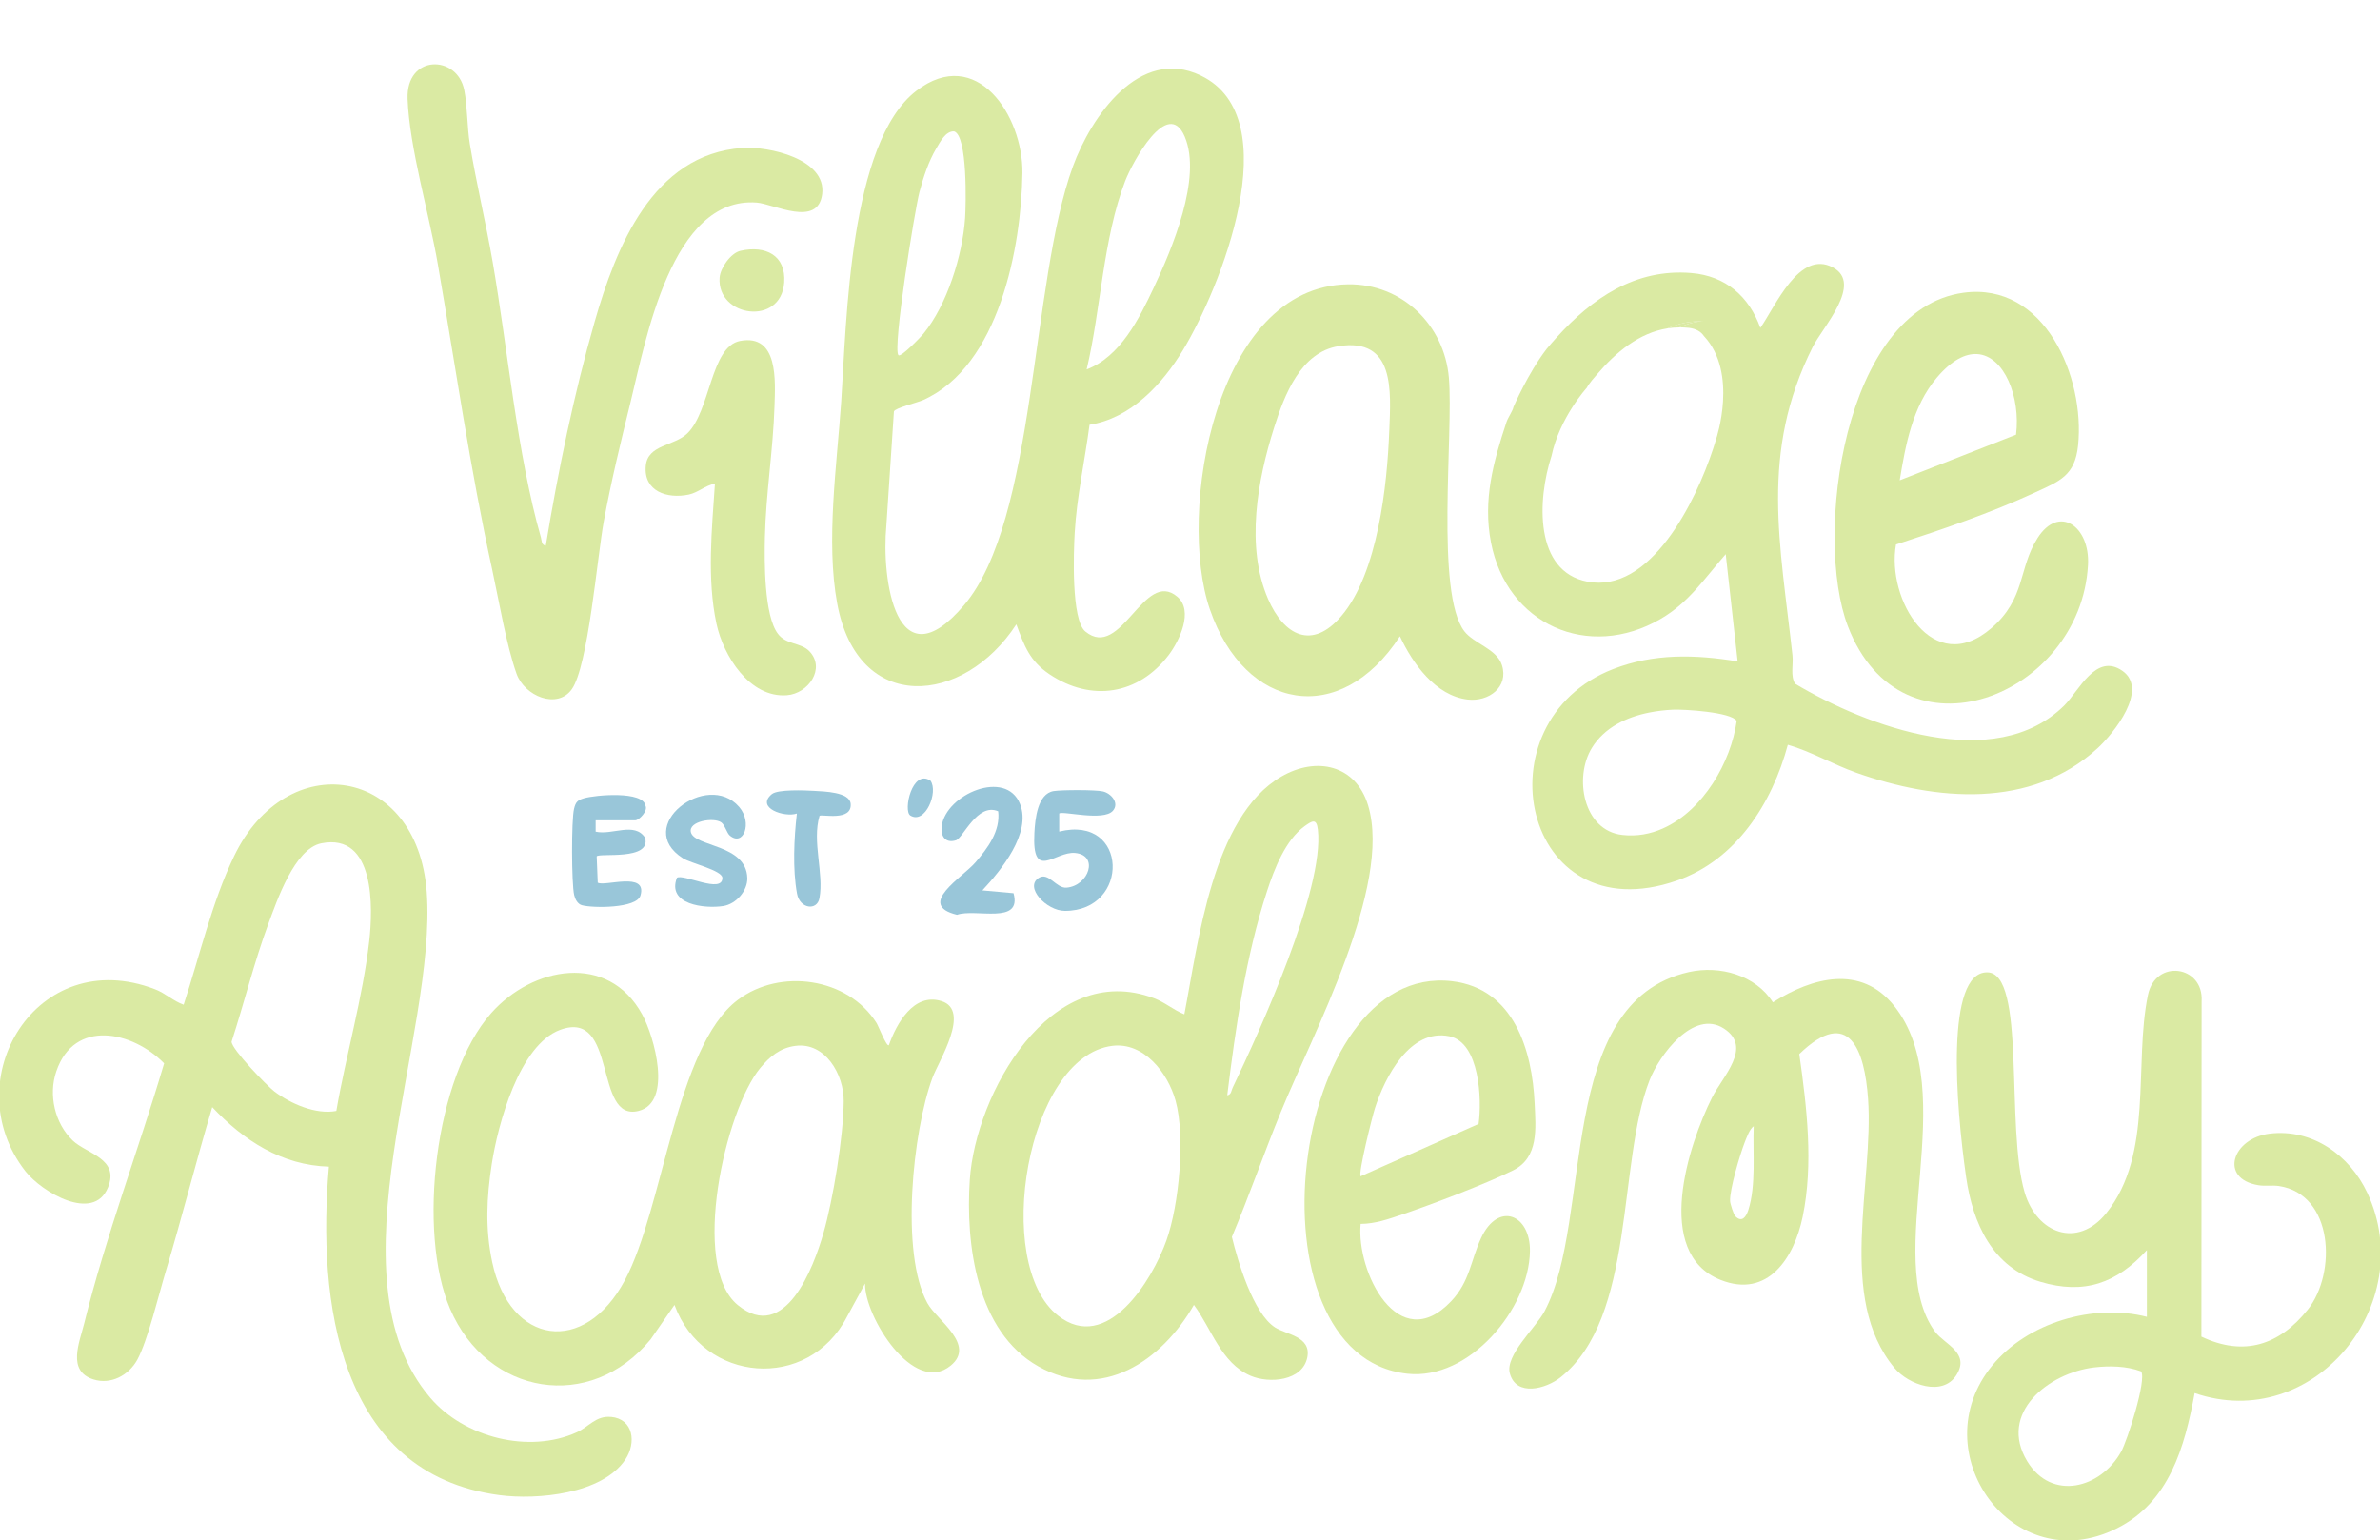 <?xml version="1.0" encoding="UTF-8"?>
<svg id="Layer_1" data-name="Layer 1" xmlns="http://www.w3.org/2000/svg" viewBox="0 0 774 501">
  <defs>
    <style>
      .cls-1 {
        fill: #99c6d9;
      }

      .cls-2 {
        fill: #daeaa3;
      }
    </style>
  </defs>
  <g>
    <path class="cls-2" d="M769.87,388.01c-5.7-12.19-17.83-20.93-31.7-19.26-12.2,1.46-16.57,14.61-3.78,16.77,2.27.39,4.5-.05,6.71.27,17.78,2.64,18.89,28.32,9.4,40.22-9.24,11.56-20.78,15.33-34.58,8.77l.07-109.12c.71-11.58-15.01-13.92-17.46-1.98-4.66,22.61,1.9,51.77-13.53,70.92-9.41,11.68-22.61,6.61-26.56-6.72-6.27-21.18.57-71.64-12.22-71.6-13.53-.03-10.25,42.73-6.81,66.63,2.15,14.99,8.54,29.33,24.09,34.02,14.27,4.3,24.89.49,34.69-10.29v21.7c-17.48-4.45-38.86,1.85-50.34,15.9-22.96,28.05,6.67,69.87,40.54,52.93,17.13-8.56,22.12-26.51,25.33-44.02,38.56,13.25,73.07-28.91,56.16-65.13ZM689.8,472.24c-6.64,11.92-22.57,16.14-30.51,3.11-9.58-15.72,7.01-28.76,21.67-30.54,4.98-.59,10.64-.5,15.35,1.28,1.9,2.64-4.5,22.57-6.5,26.15Z"/>
    <path class="cls-2" d="M198.72,460.91c-4.92-.47-7.21,3.21-11.14,4.99-15.58,7.08-36.68,1.66-47.65-11.23-33.7-39.53,2.35-117.79-1.16-164.64-3.09-40.93-45.52-47.15-62.65-11.53-7.21,14.99-11.21,32.52-16.39,48.32-3.36-1.19-5.87-3.7-9.3-5.03-38.61-14.88-65.18,29.75-42.16,59.2,5.31,6.77,22.14,16.77,26.84,5.29,3.87-9.43-6.96-10.98-11.45-15.28-5.87-5.6-7.95-14.88-5.36-22.47,5.83-17.23,24.76-13.18,35.08-2.64-8.3,28.02-18.98,56.22-25.99,84.58-1.53,6.2-5.7,15.51,3.01,18.24,5.71,1.8,11.5-1.38,14.25-6.4,3.36-6.14,6.99-21.23,9.24-28.71,5.34-17.72,9.85-35.73,15.13-53.47,10.12,10.79,22.59,18.93,37.95,19.36-3.8,43.32,2.87,99.91,55.48,106.85,12.22,1.61,33.42-.32,40.93-11.6,3.61-5.43,2.66-13.16-4.69-13.85ZM120.07,306.19c-2.12,18.47-7.55,36.96-10.69,55.17-6.62,1.28-14.91-2.35-20.14-6.32-2.52-1.92-13.92-13.77-13.93-16.19,4.13-12.69,7.31-25.8,11.95-38.34,2.76-7.41,8.49-24.44,17.21-26.19,17.62-3.55,16.84,21.08,15.6,31.87Z"/>
    <path class="cls-2" d="M301.62,423.93c-8.92-16.27-4.79-55.92,1.6-73.28,2.05-5.56,12.62-21.99,2.96-25.01-9.03-2.84-14.66,7.36-17.11,14.35-.76.59-3.38-6.22-4-7.21-9.31-14.79-31.38-17.95-45.18-7.5-20.05,15.18-24.1,67.62-36.68,91.17-13.16,24.66-37.4,21.18-43.15-5.93-2.3-10.91-1.82-20.98-.13-31.92,1.97-12.77,8.91-38.71,22.25-43.62,18.86-6.93,10.76,30.19,25.55,26.36,11.08-2.86,5.03-24.22,1.11-31.36-11.11-20.29-35.73-15.55-49.13-.4-18.32,20.72-24.04,71.23-13.33,96.18,12.09,28.17,45.57,33.82,65.2,9.92l7.77-11.21c9.3,25.43,43.47,28.27,56.11,3.82l5.87-10.79c-.3,10.57,15.83,36.63,27.87,26.69,8.24-6.79-4.61-14.83-7.56-20.24ZM267.77,401.2c-3.16,10.98-12.49,35.97-27.9,23.26-15.43-12.74-4.05-63.32,7.4-77.1,3.06-3.68,6.45-6.52,11.41-7.16,9.66-1.28,15.78,9.28,15.7,17.97-.08,11.41-3.41,31.94-6.61,43.03Z"/>
    <path class="cls-2" d="M414.64,431.78c-7.08-4.57-12.1-21.45-14.02-29.43,5.63-13.41,10.42-27.2,15.92-40.64,10.25-25.1,36.26-73.47,28.39-99.69-3.98-13.25-16.83-16.04-28.24-9.41-22.44,13.03-27.01,54.09-31.53,77.32-3.55-1.38-6.2-3.85-9.88-5.23-33.65-12.69-58.01,31.1-59.89,59.05-1.4,20.94,2.15,49.37,22.27,60.7,20.69,11.67,40.24-1.88,50.61-19.99,5.63,7.56,8.82,18.91,18.39,23.04,6.12,2.66,16.98,1.73,18.49-5.98,1.34-6.82-6.87-7.4-10.51-9.73ZM379.33,403.51c-4.57,12.84-19.3,36.98-35.25,24.44-21.48-16.84-10.15-84.29,17.65-87.76,10.29-1.28,18.07,8.84,20.56,17.78,3.26,11.65,1.16,34.02-2.96,45.53ZM399.11,356.28c2.72-22.05,6.03-45.32,12.96-66.46,2.3-7.06,5.98-16.62,12.22-21.09,2.42-1.73,3.87-2.64,4.29,1.13,2.2,19.2-18.81,65.37-27.7,83.92-.45.92-.42,2.3-1.76,2.5Z"/>
    <path class="cls-2" d="M629.34,433.24c-17.55-23.82,8.89-78.18-13.31-106.01-10.84-13.61-26.66-9.31-39.47-1.19-5.6-8.84-17.26-12.1-27.31-9.85-43.65,9.83-30.91,80.21-46.95,110.35-2.86,5.38-12.89,14.32-11.28,20.22,2.1,7.65,11.75,5.03,16.49,1.26,24.52-19.45,18.42-69.6,28.93-96.6,3.14-8.12,14.3-23.31,24.22-16.84,9.38,6.1-.37,15.41-3.9,22.46-7.65,15.3-19.18,50.49,2.74,59.28,15.48,6.2,24-7.28,26.74-20.51,3.58-17.16,1.34-35.79-1.09-52.95,16.25-15.73,21.26-1.14,22.37,14.57,1.93,27.25-10.3,64.85,8.56,87.52,4.59,5.53,15.67,9.43,20.14,2.37,4.62-7.28-3.88-10.02-6.87-14.09ZM568.57,393.62c-.74,2.29-2.13,4.17-4.25,1.97-.54-.57-1.65-4.02-1.68-4.91-.17-3.77,3.24-15.21,4.77-19.13.59-1.48,1.6-4.35,2.91-5.21-.34,8.44.84,19.2-1.75,27.28Z"/>
    <path class="cls-2" d="M481.64,402.77c-3.38,7.29-3.6,14.05-9.72,20.51-17.11,18.05-30.89-9.48-29.43-25.16,4.72-.02,9.19-1.6,13.56-3.09,9.8-3.33,27.01-9.87,36.04-14.34,8.4-4.17,7.35-13.72,6.99-21.73-.77-17.25-6.69-37.4-26.84-39.79-53.11-6.29-68.01,121.81-14.56,127.68,20.09,2.2,39.55-20.99,39.87-39.82.2-12.05-10.35-16.34-15.92-4.25ZM447.13,360.51c3.23-10.07,11.4-26.1,24.24-23.43,9.87,2.05,10.59,20.67,9.48,28.51l-38.36,17.03c-.84-.94,3.75-19.35,4.64-22.1Z"/>
  </g>
  <g>
    <path class="cls-2" d="M690.25,218.23c-8.61-6.05-14.15,6.52-18.94,11.26-22.61,22.34-64.16,6.86-87.52-7.08-1.6-2.5-.54-6.32-.86-9.21-3.92-36.22-10.76-65.81,6.59-100.36,3.19-6.39,16.47-20.57,6.54-25.87-10.98-5.87-18.76,12.89-23.58,19.67-3.7-10.25-11.28-16.89-22.44-17.83-18.24-1.53-32.36,8.29-43.77,20.91-.03.02-.05.05-.07.08-.05.03-.08.08-.12.12-1.08,1.19-2.12,2.4-3.14,3.63-6.08,7.92-10.76,18.88-10.76,18.88-.15,1.09-1.71,3.28-2.24,4.82-4.3,12.98-7.72,25.36-5.06,39.18,5.13,26.68,31.65,38.56,55.18,24.89,9.26-5.4,14.3-13.24,21.16-21.06l3.88,34.88c-13.82-2.27-27.25-2.64-40.49,2.5-44.11,17.11-29.65,86.36,20.76,68.78,19.28-6.72,30.93-25.15,36.05-44.16,7.58,2.19,14.69,6.4,22.24,9.08,25.82,9.16,56.81,11.93,78.46-7.92,5.34-4.92,16.72-19.13,8.12-25.2ZM558.15,142.69c-4.62,15.8-18.41,46.86-38.24,46.86-1.19,0-2.4-.12-3.65-.35-17.3-3.28-16.35-26.56-11.7-40.86,2.62-12.46,11.43-22.15,11.45-22.17.89-1.65,2.66-3.6,3.38-4.42,6.1-7.16,13.7-13.5,22.89-14.94,3.63-1.6,7.55-2.47,11.78-2.29-2.49,0-5.19.76-7.97,1.98.5,0,1.03-.02,1.53.02.32.02.64.03.96.07l.66.05c2.42.29,3.98,1.29,4.92,2.71.02.03.05.05.08.08,11.06,11.97,3.9,33.26,3.9,33.26ZM540.84,269.46c-4.05,1.82-8.49,2.66-13.21,2.13-12.76-1.38-15.85-18.74-9.92-28.34,4.07-6.59,11.16-9.97,18.57-11.46,2.59-.52,5.19-.82,7.75-.94,3.61-.17,18.98.77,20.76,3.65-1.83,13.4-10.93,29.16-23.95,34.96Z"/>
    <path class="cls-2" d="M554.07,104.52c-2.49,0-5.19.76-7.97,1.98-1.29,0-2.57.12-3.82.3,3.63-1.6,7.55-2.47,11.78-2.29Z"/>
    <path class="cls-2" d="M352.97,205.42c-4.64-3.8-3.82-25.87-3.46-32.17.67-11.7,3.31-23.5,4.82-35.08,13.43-2.1,23.65-13.19,30.36-24.25,11.97-19.72,34.63-75.52,5.8-89.35-20-9.61-35.72,13.56-41.57,29.57-13.85,37.97-11.77,114.92-35.43,142.75-22.07,25.95-26.91-8.47-25.23-26l2.45-37.05c.4-1.14,7.46-2.81,9.48-3.7,24.71-11.03,31.97-49.77,32.31-73.86.25-18.62-14.96-41.74-34.49-26.74-21.83,16.74-22.71,75.25-24.44,101.09-1.4,20.62-5.04,45.45-1.31,65.64,6.67,36.26,41.08,33.23,58.26,6.82,2.62,7.04,4.34,11.93,10.84,16.27,13.55,9.04,28.84,6.67,38.69-6.27,3.45-4.57,8.24-14.37,2.82-18.98-10.88-9.24-18.25,20.89-29.9,11.31ZM365.97,58.75c2.17-5.66,13.8-27.41,19.33-14.27,5.66,13.41-4.17,36.54-10.09,49.1-4.74,10.07-10.86,22.41-21.82,26.59,4.69-19.75,5.29-42.48,12.57-61.42ZM299.05,62.35c1.23-4.69,2.93-9.82,5.38-13.98,1.28-2.13,3.06-5.78,5.85-5.63,4.42,1.29,3.88,23.9,3.58,28.22-.84,12.07-5.83,28.19-13.55,37.6-.74.91-7.36,7.85-8.14,6.96-1.93-2.17,5.28-47.1,6.87-53.17Z"/>
    <path class="cls-2" d="M241.43,48.12c-29.22,2.02-41.16,32.52-48.05,56.55-6.74,23.52-11.91,48.69-15.89,72.83-1.49-.27-1.28-1.62-1.58-2.67-7.76-27.17-10.79-61.33-15.7-89.67-2.22-12.81-5.29-25.48-7.41-38.31-.9-5.44-.77-12.25-1.82-17.55-2.3-11.58-18.97-11.64-18.43,2.89.59,15.78,7.04,37.48,9.84,53.74,5.71,33.17,10.49,66.43,17.67,99.33,2.21,10.14,4.58,24.5,7.93,33.91,2.58,7.25,13.17,11.64,17.92,5.09,5.38-7.42,8.32-43.17,10.44-54.65,2.38-12.92,5.51-25.85,8.66-38.61,4.96-20.07,13.29-67.26,41.11-65.1,5.48.43,19.87,8.21,21.26-2.75,1.45-11.45-17.4-15.62-25.93-15.03Z"/>
    <path class="cls-2" d="M488.45,216.36c-1.66-5.29-9.13-6.99-12.22-11.01-9.48-12.3-3.5-64.41-5.04-82.5-1.48-17.14-15.21-30.57-32.74-30.37-43.33.49-55.79,74.43-44.98,105.76,11.38,33.01,42.44,38.54,61.8,8.72,4.1,8.82,11.56,19.38,22.07,20.59,6.77.77,13.38-4.02,11.11-11.19ZM451.81,139.95c-.66,17.87-3.73,46.46-15.55,60.39-9.53,11.24-18.71,6.42-23.88-5.51-7.38-17.06-3.45-38.73,2.02-55.89,3.29-10.39,8.59-24.39,20.91-26.34,18.47-2.91,16.99,14.66,16.51,27.35Z"/>
    <path class="cls-2" d="M662.6,175.08c-6.24,9.83-3.78,19.57-14.94,29.21-19.03,16.47-34.24-9.33-31.06-27.18,14.88-4.82,30.93-10.3,45.11-16.86,8.07-3.73,13.08-5.45,14.1-15.35,2.3-22.14-10.82-53.28-37.28-49.67-39.1,5.33-48.69,79.5-37.58,108.47,17.62,45.92,75.76,22.79,78.09-19.92.69-12.54-9.43-19.78-16.44-8.71ZM629.81,122.92c4.86-5.77,9.33-7.95,13.14-7.75,8.89.49,14.22,14.1,12.69,26.22l-30.96,12.15-6.87,2.69c1.88-11.56,4.22-24.1,12-33.31Z"/>
    <path class="cls-2" d="M253.01,206.2c-4.57-5.98-4.43-23.86-4.26-31.45.32-14.15,2.68-28.47,3.12-42.59.26-8.23,1.34-23.64-11.19-21.26-9.62,1.83-9.59,22.76-17.16,30.09-4.29,4.16-12.87,3.58-13.51,10.54-.76,8.33,6.99,10.83,14.02,9.34,3.01-.64,5.43-3.03,8.47-3.53-1,14.81-2.64,31,.51,45.59,2.23,10.31,10.71,24.14,22.9,23.21,6.98-.53,12.67-8.69,7.32-14.29-2.79-2.92-7.47-2.05-10.23-5.66Z"/>
    <path class="cls-2" d="M255.03,91.91c.63-8.91-6.12-12.16-14.21-10.33-3.18.72-6.58,5.6-6.8,8.76-.88,12.83,20,15.82,21.01,1.57Z"/>
    <path class="cls-2" d="M513.02,107.71c-.06.07-.12.14-.19.21.04-.04.08-.09.12-.13.03-.02.04-.06.06-.08Z"/>
  </g>
  <g>
    <path class="cls-1" d="M361.94,263.71c-3.07,3.56-16.49-.06-17.47.91v5.88c22.54-5.59,23.17,25.84,1.84,25.79-6.01-.01-13.29-7.77-8.46-10.75,3.19-1.96,5.64,3.49,9.01,3.2,7.23-.62,10.61-10.53,2.8-11.29-6.5-.64-14.12,9.49-13.26-6.57.24-4.42.99-12.73,6.28-13.56,2.65-.41,13.52-.45,15.98.11,2.72.62,5.42,3.79,3.28,6.28Z"/>
    <path class="cls-1" d="M319.47,289.62l10.14.92c2.9,10.4-12.39,4.88-18.38,7.02-13.43-3.26,1.76-12.09,6.05-17.1,3.95-4.61,8.09-10.11,7.34-16.56-6.78-2.92-11.41,8.73-13.75,9.44-3.46,1.06-5.03-1.43-4.62-4.6,1.37-10.4,20.93-18.74,25.49-7.19,3.74,9.47-6.17,21.52-12.27,28.07Z"/>
    <path class="cls-1" d="M193.71,266.84v3.68c5.38,1.24,12.64-3.31,16.08,1.99,2.06,7.52-15.01,4.84-15.74,6.05l.34,8.54c2.04,1.43,16.25-3.81,13.89,4.2-1.25,4.23-15.54,4.13-19.05,3.15-1.39-.39-2.2-1.97-2.51-3.33-.87-3.76-.93-24.33-.04-28.01.52-2.16,1.06-2.81,3.18-3.44,3.76-1.12,19.37-2.47,20.06,2.43.86,1.7-2.11,4.73-3.33,4.73h-12.87Z"/>
    <path class="cls-1" d="M237.31,271.76c-.93-.8-1.57-3.4-2.73-4.24-2.44-1.76-10.81-.41-9.89,3.21,1.22,4.77,18.05,3.83,18.34,14.88.11,4.18-3.68,8.47-7.81,9.11-6.09.94-18.41-.46-15.08-9.19,2.02-1.45,14.82,5.34,14.79.04-.01-2.44-10.27-4.77-12.78-6.36-16.43-10.39,7.82-28.79,18.22-16.74,4.46,5.16,1.39,13.09-3.06,9.29Z"/>
    <path class="cls-1" d="M266.52,265.37c-2.5,8.43,1.49,18.76-.03,26.8-.79,4.2-6.39,3.45-7.29-1.49-1.46-7.97-.97-18.04-.05-26.05-4.02,1.35-13.5-1.85-8.15-6.31,1.94-1.61,10.67-1.25,13.7-1.07,3.28.2,11.61.35,11.95,4.19.52,5.86-9.54,3.31-10.13,3.93Z"/>
    <path class="cls-1" d="M296.04,265.26c-2.38-1.49.59-15.26,6.56-11.33,2.66,3.71-1.71,14.37-6.56,11.33Z"/>
  </g>
</svg>